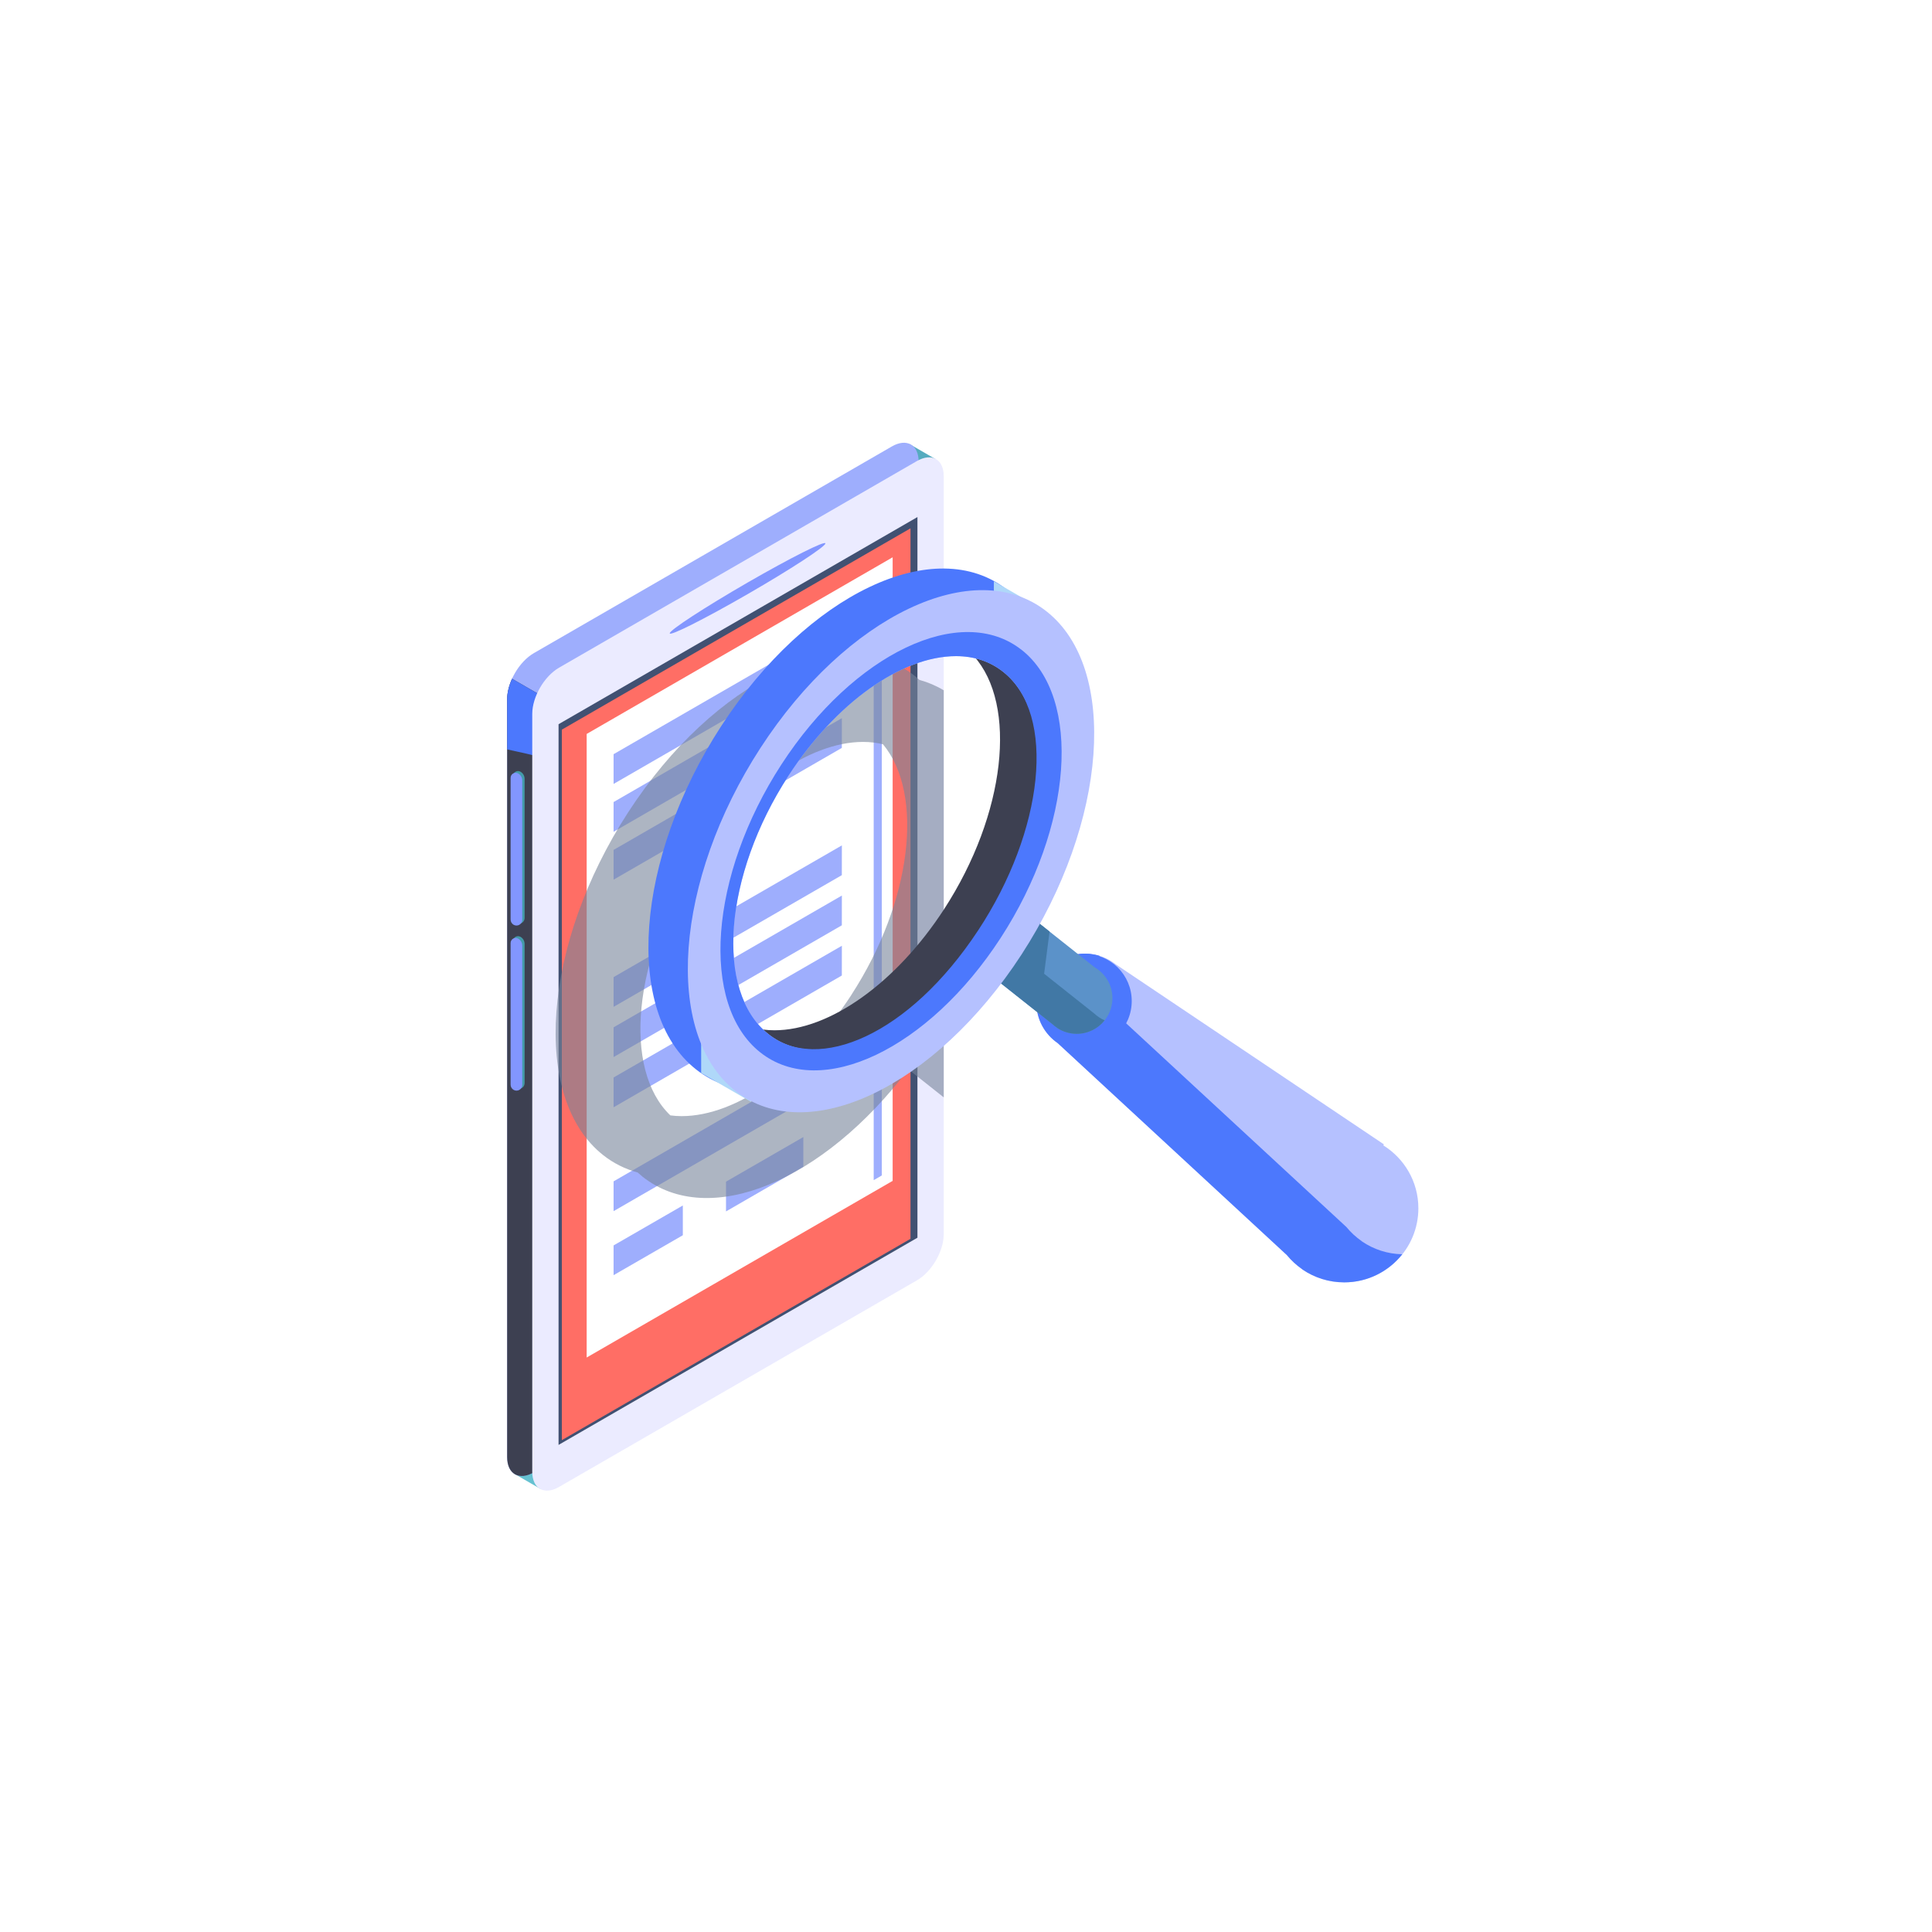 <svg xmlns="http://www.w3.org/2000/svg" width="240" height="240" viewBox="0 0 240 240" fill="none">
  <rect width="240" height="240" fill="white"/>
  <path d="M67.152 182.177L63.885 180.285V183.079L67.158 184.966L67.152 182.177Z" fill="#65C1D1"/>
  <path d="M116.224 57.036L112.957 55.149V57.938L116.229 59.83L116.224 57.036Z" fill="#55ABBF"/>
  <path d="M114.117 57.349C114.117 55.248 112.632 54.395 110.795 55.457L66.322 81.131C64.485 82.187 63 84.755 63 86.862V181.005C63 183.112 64.49 183.959 66.322 182.897L110.795 157.223C112.632 156.162 114.117 153.599 114.117 151.492V57.349Z" fill="#9EAEFD"/>
  <path d="M63.61 84.315C63.231 85.157 63 86.042 63 86.862V181.005C63 183.112 64.49 183.959 66.322 182.897L110.795 157.223C112.632 156.162 114.117 153.599 114.117 151.492V113.476L63.61 84.315Z" fill="#3D4051"/>
  <path d="M72.779 95.596C88.591 100.375 102.754 108.224 114.117 117.788V113.476L63.61 84.315C63.231 85.157 63 86.042 63 86.862V93.093C66.228 93.77 69.49 94.6 72.779 95.596Z" fill="#4C78FD"/>
  <path d="M117.235 59.164C117.235 57.058 115.75 56.211 113.913 57.267L69.44 82.946C67.603 84.008 66.118 86.571 66.118 88.677V182.821C66.118 184.927 67.603 185.774 69.44 184.718L113.913 159.044C115.75 157.983 117.235 155.42 117.235 153.313V59.164Z" fill="#EBEBFF"/>
  <path d="M113.968 64.23L69.385 89.964V179.493L113.968 153.753V64.23Z" fill="#415172"/>
  <path d="M113.105 65.632L69.792 90.64V178.899L113.105 153.89V65.632Z" fill="#FF6E65"/>
  <path d="M110.888 69.228L72.878 91.174V168.636L110.888 146.691V69.228Z" fill="white"/>
  <path d="M104.58 77.319L76.222 93.687V97.383L104.575 81.015L104.58 77.319Z" fill="#9EAEFD"/>
  <path d="M104.58 83.265L76.222 99.633V103.329L104.575 86.961L104.58 83.265Z" fill="#9EAEFD"/>
  <path d="M104.58 89.211L76.222 105.579V109.275L104.575 92.907L104.58 89.211Z" fill="#9EAEFD"/>
  <path d="M104.58 105.018L76.222 121.38V125.076L104.575 108.714L104.58 105.018Z" fill="#9EAEFD"/>
  <path d="M104.58 111.249L76.222 127.617V131.313L104.575 114.945L104.58 111.249Z" fill="#9EAEFD"/>
  <path d="M104.58 117.486L76.222 133.849V137.55L104.575 121.182L104.58 117.486Z" fill="#9EAEFD"/>
  <path d="M104.58 130.389L76.222 146.751V150.453L104.575 134.085L104.58 130.389Z" fill="#9EAEFD"/>
  <path d="M109.541 81.901L108.534 82.479V146.603L109.541 146.02V81.901Z" fill="#9EAEFD"/>
  <path d="M65.167 96.74C65.167 96.382 64.975 96.052 64.666 95.871C64.469 95.755 64.232 95.755 64.034 95.871C63.836 95.981 63.721 96.19 63.721 96.415V114.01C63.721 114.279 63.864 114.527 64.094 114.659C64.314 114.785 64.59 114.785 64.809 114.659C65.029 114.532 65.167 114.296 65.167 114.037V96.734V96.74Z" fill="#439BAA"/>
  <path d="M64.876 96.955C64.876 96.597 64.683 96.267 64.375 96.086C64.177 95.97 63.941 95.97 63.742 96.086C63.544 96.196 63.429 96.405 63.429 96.63V114.23C63.429 114.5 63.572 114.747 63.803 114.879C64.023 115.006 64.298 115.006 64.518 114.879C64.738 114.753 64.876 114.516 64.876 114.258V96.955Z" fill="#8296FF"/>
  <path d="M65.167 117.25C65.167 116.892 64.975 116.562 64.666 116.381C64.469 116.265 64.232 116.265 64.034 116.381C63.836 116.496 63.721 116.7 63.721 116.925V134.52C63.721 134.789 63.864 135.037 64.094 135.169C64.314 135.295 64.59 135.295 64.809 135.169C65.029 135.042 65.167 134.806 65.167 134.547V117.244V117.25Z" fill="#439BAA"/>
  <path d="M64.876 117.469C64.876 117.112 64.683 116.782 64.375 116.6C64.177 116.485 63.941 116.485 63.742 116.6C63.55 116.71 63.429 116.919 63.429 117.145V134.739C63.429 135.009 63.572 135.256 63.803 135.388C64.023 135.515 64.298 135.515 64.518 135.388C64.738 135.262 64.876 135.025 64.876 134.767V117.464V117.469Z" fill="#8296FF"/>
  <path d="M102.534 67.507C102.534 67.111 98.205 69.289 92.865 72.369C87.524 75.455 83.196 78.276 83.196 78.672C83.196 79.068 87.524 76.89 92.865 73.81C98.205 70.73 102.534 67.903 102.534 67.507Z" fill="#8296FF"/>
  <path d="M84.824 149.749L76.222 154.71V158.406L84.824 153.445V149.749Z" fill="#9EAEFD"/>
  <path d="M90.187 146.79V150.486L99.79 144.942L99.795 141.246L90.187 146.79Z" fill="#9EAEFD"/>
  <g style="mix-blend-mode:multiply" opacity="0.6">
    <path d="M113.606 83.942C104.652 76.852 88.735 84.436 78.048 100.882C67.367 117.327 65.965 136.401 74.919 143.485C76.217 144.513 77.663 145.223 79.214 145.652C79.412 145.828 79.61 146.004 79.814 146.169C88.086 152.714 102.292 146.741 112.836 132.831L117.236 136.318V85.751C116.284 85.179 115.272 84.75 114.211 84.459C114.013 84.282 113.82 84.106 113.611 83.942H113.606ZM105.752 123.608C99.817 132.743 91.545 138.65 84.676 138.65C84.197 138.65 83.73 138.617 83.273 138.557C77.317 132.853 78.626 118.999 86.419 107.003C92.277 97.989 100.439 92.164 107.215 92.164C108.084 92.164 108.909 92.263 109.69 92.456C114.832 98.659 113.292 111.992 105.746 123.608H105.752Z" fill="#778399"/>
  </g>
  <path d="M171.839 142.274L171.916 142.159L138.586 119.779C137.552 118.965 136.249 118.476 134.824 118.476C131.464 118.476 128.741 121.198 128.741 124.559C128.741 126.643 129.792 128.486 131.387 129.58L159.855 155.909C160.399 156.574 161.037 157.163 161.747 157.658L161.807 157.713C163.281 158.714 165.069 159.302 166.988 159.302C172.076 159.302 176.195 155.177 176.195 150.095C176.195 146.79 174.446 143.897 171.828 142.274H171.839Z" fill="#B5C1FF"/>
  <path d="M169.21 154.221H169.205L169.144 154.171C168.435 153.676 167.797 153.088 167.252 152.422L138.784 126.094C137.184 124.999 136.133 123.157 136.133 121.072C136.133 120.247 136.298 119.461 136.601 118.74C136.04 118.564 135.446 118.471 134.824 118.471C131.464 118.471 128.741 121.193 128.741 124.554C128.741 126.638 129.792 128.481 131.387 129.575L159.855 155.904C160.399 156.569 161.037 157.158 161.747 157.653L161.807 157.708C163.281 158.709 165.069 159.297 166.988 159.297C169.909 159.297 172.51 157.933 174.193 155.81C172.345 155.772 170.629 155.194 169.199 154.221H169.21Z" fill="#4C78FD"/>
  <path d="M140.588 124.355C140.588 121.11 137.959 118.481 134.714 118.481C131.469 118.481 128.84 121.11 128.84 124.355C128.84 127.6 131.469 130.229 134.714 130.229C137.959 130.229 140.588 127.6 140.588 124.355Z" fill="#4C78FD"/>
  <path d="M135.985 120.165L127.493 113.433L122.68 120.841L130.738 127.227C130.925 127.397 131.117 127.557 131.332 127.694L131.37 127.727C132.058 128.167 132.877 128.426 133.757 128.426C136.205 128.426 138.19 126.44 138.19 123.993C138.19 122.359 137.299 120.929 135.985 120.165Z" fill="#5B92C9"/>
  <path d="M136.59 126.418L136.551 126.391C136.342 126.253 136.144 126.094 135.957 125.923L129.704 120.962L130.38 115.721L127.493 113.433L122.68 120.841L130.738 127.227C130.925 127.397 131.117 127.557 131.332 127.694L131.37 127.727C132.058 128.167 132.877 128.426 133.757 128.426C135.16 128.426 136.414 127.771 137.222 126.748C137.002 126.655 136.788 126.545 136.59 126.413V126.418Z" fill="#4178A5"/>
  <path d="M125.133 73.282C116.179 66.193 100.257 73.777 89.576 90.222C78.895 106.662 77.492 125.741 86.446 132.831C95.4 139.92 111.317 132.336 122.004 115.891C132.685 99.446 134.087 80.372 125.133 73.282ZM118.027 113.482C110.525 125.032 98.018 132.369 91.055 126.858C84.367 121.561 86.611 107.014 94.68 94.595C100.537 85.58 107.077 78.821 113.853 78.821C116.108 78.821 118.896 79.134 120.524 80.421C127.212 85.718 126.09 101.063 118.022 113.482H118.027Z" fill="#4C78FD"/>
  <path d="M87.101 127.248V133.298L93.31 136.879V130.829L87.101 127.248Z" fill="#AFD8F9"/>
  <path d="M123.461 72.21V78.26L129.665 81.846V75.79L123.461 72.21Z" fill="#AFD8F9"/>
  <path d="M122.13 115.99C129.451 104.72 132.465 92.235 130.842 83.105C127.68 81.857 124.336 81.334 120.964 81.488C126.415 87.549 124.946 101.14 117.274 112.948C111.339 122.084 103.067 127.991 96.198 127.985C95.274 127.985 94.4 127.87 93.575 127.655C94.916 130.493 96.743 133.045 99.031 135.163C106.818 133.073 115.475 126.231 122.125 115.99H122.13Z" fill="#3D4051"/>
  <path d="M130.028 75.966C121.074 68.876 105.152 76.461 94.471 92.906C83.79 109.351 82.387 128.425 91.341 135.514C100.295 142.604 116.212 135.019 126.899 118.574C137.58 102.129 138.982 83.055 130.028 75.966ZM122.114 115.571C116.256 124.586 108.094 130.41 101.318 130.41C99.058 130.41 97.089 129.756 95.461 128.463C88.767 123.167 89.889 108.757 97.958 96.343C103.815 87.329 111.977 81.504 118.753 81.504C121.008 81.504 122.983 82.159 124.611 83.451C131.304 88.748 130.182 103.158 122.114 115.571Z" fill="#B5C1FF"/>
  <path d="M126.926 80.746C119.408 74.795 106.043 81.158 97.072 94.963C88.107 108.768 86.93 124.784 94.449 130.735C101.967 136.686 115.332 130.323 124.303 116.518C133.273 102.713 134.445 86.697 126.932 80.746H126.926ZM121.509 115.572C112.896 128.651 101.577 133.309 95.461 128.469C88.767 123.173 89.889 108.763 97.958 96.349C103.815 87.335 111.977 81.51 118.753 81.51C121.008 81.51 122.983 82.165 124.611 83.457C131.304 88.754 129.654 103.213 121.509 115.577V115.572Z" fill="#4C78FD"/>
</svg>